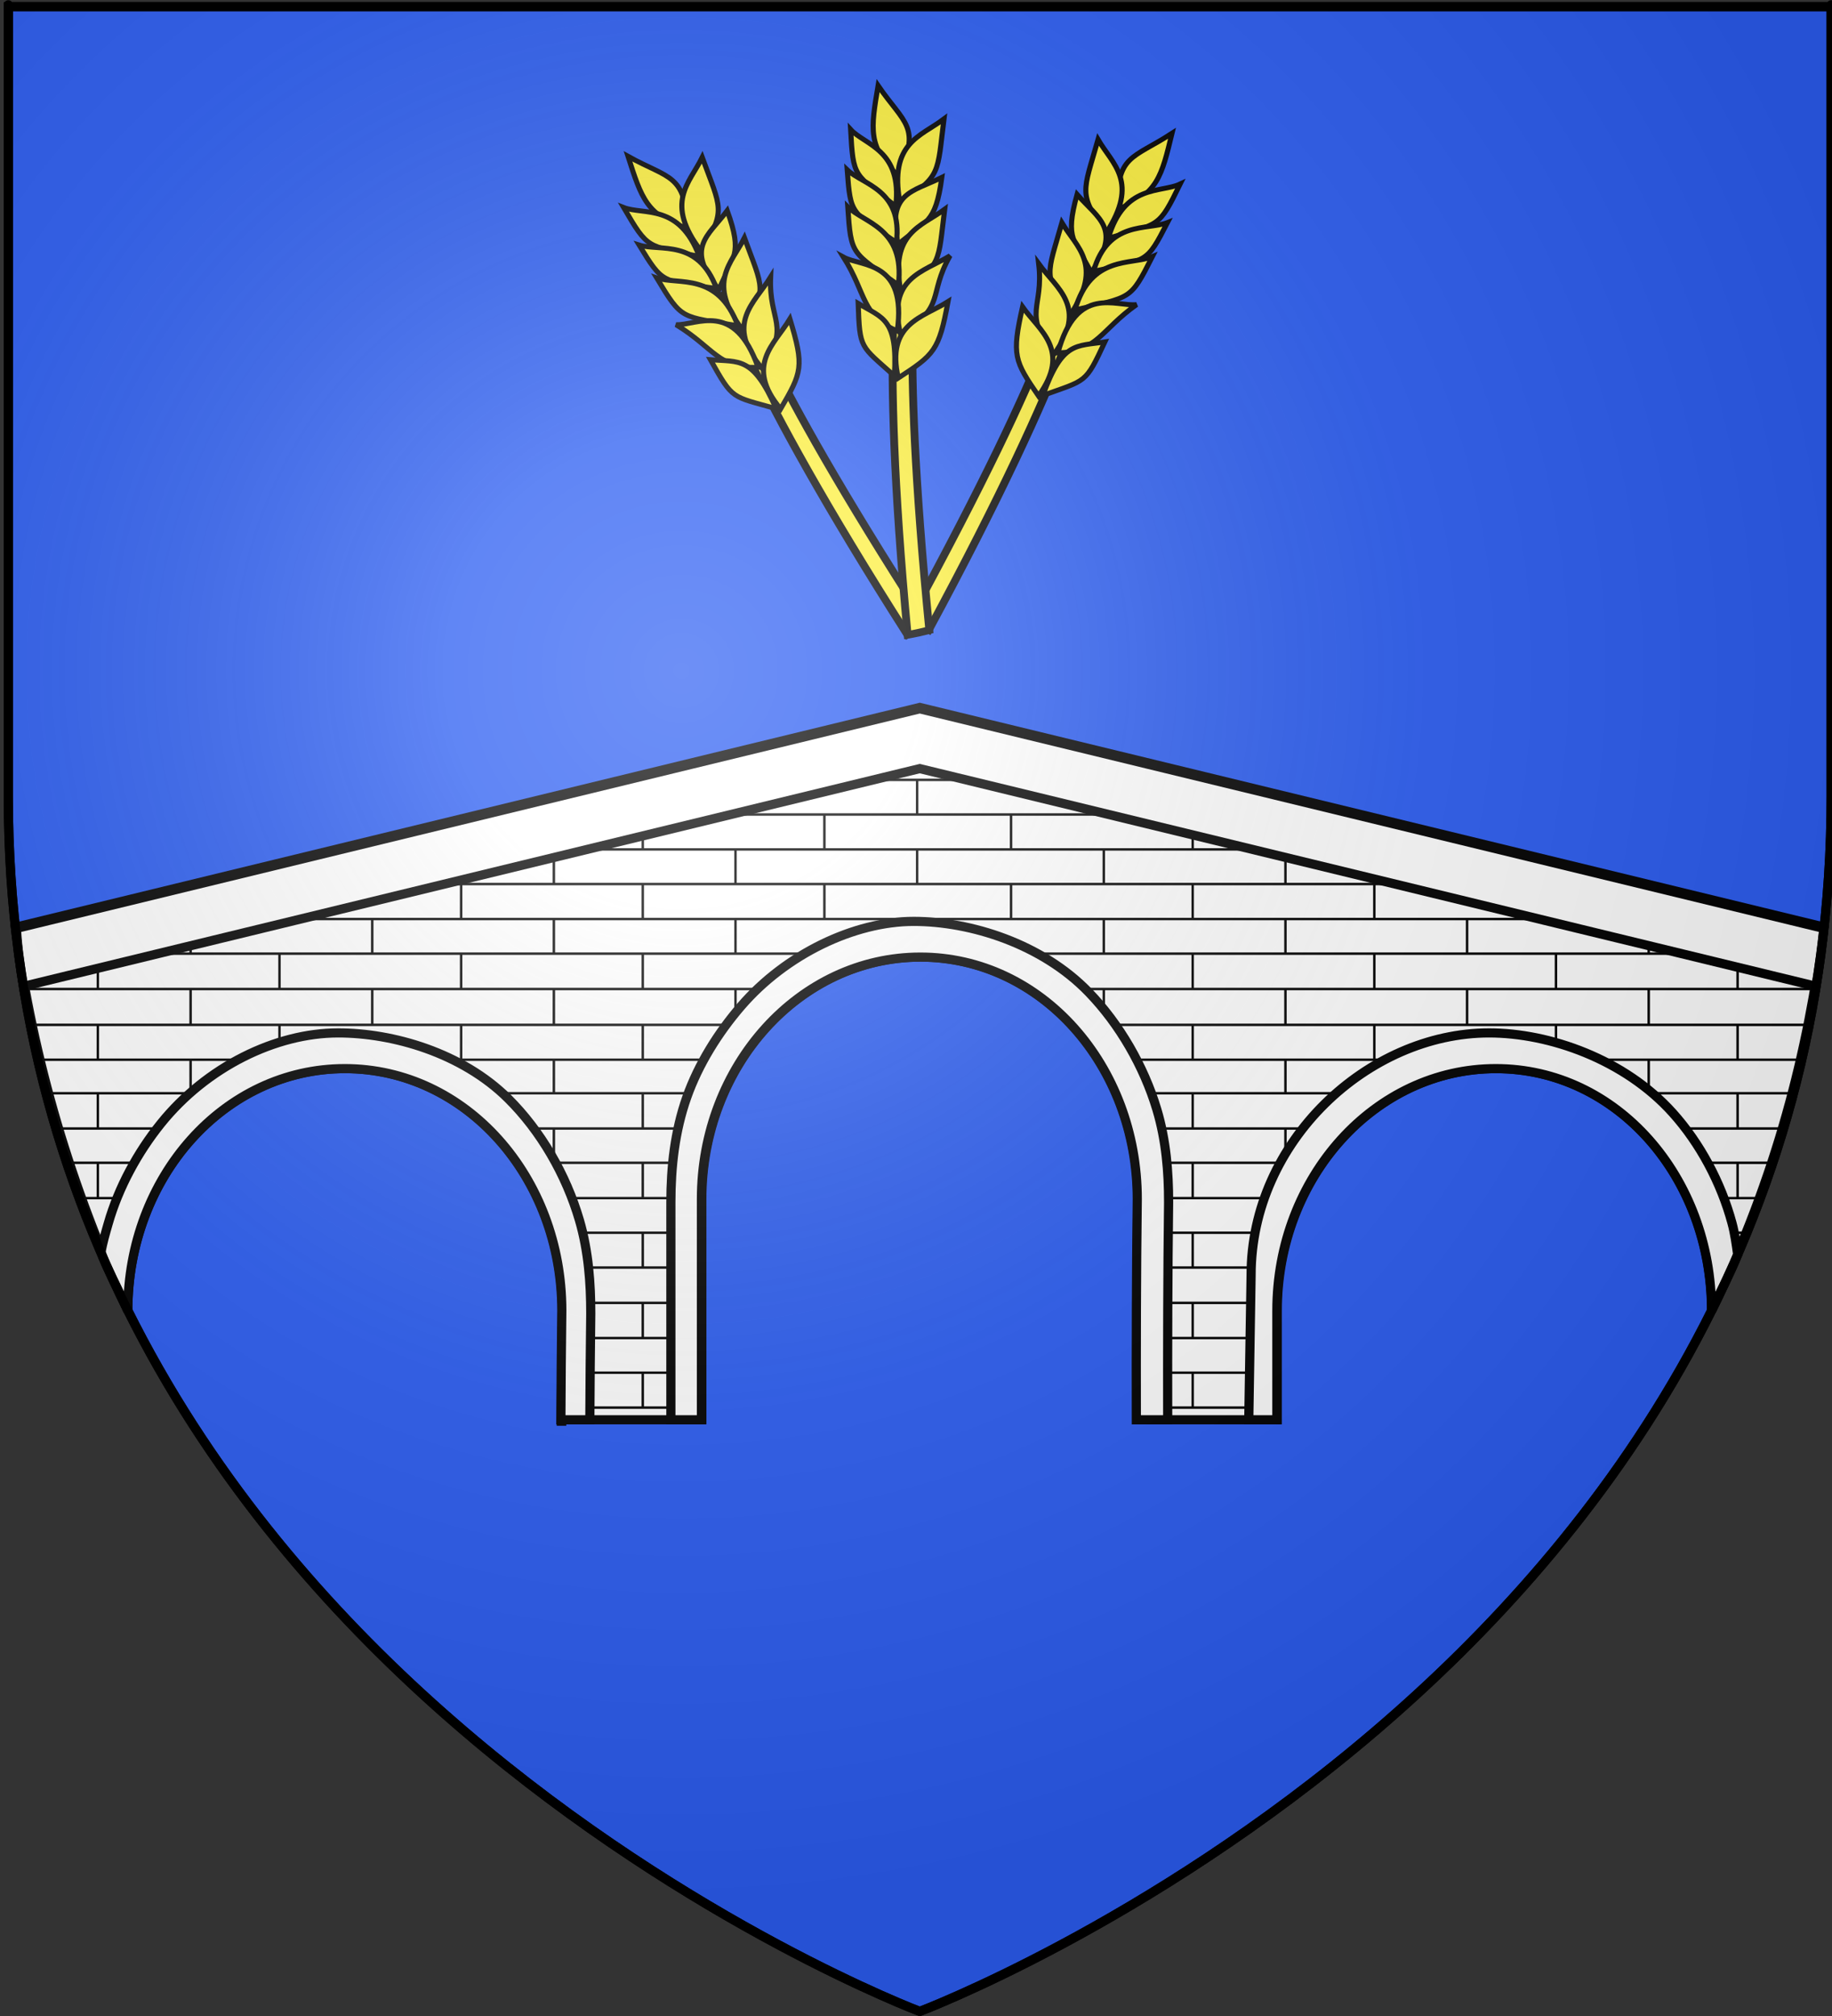 <?xml version="1.0" encoding="UTF-8" standalone="no"?>
<svg
   xmlns:dc="http://purl.org/dc/elements/1.1/"
   xmlns:cc="http://creativecommons.org/ns#"
   xmlns:rdf="http://www.w3.org/1999/02/22-rdf-syntax-ns#"
   xmlns:svg="http://www.w3.org/2000/svg"
   xmlns="http://www.w3.org/2000/svg"
   xmlns:xlink="http://www.w3.org/1999/xlink"
   xmlns:sodipodi="http://sodipodi.sourceforge.net/DTD/sodipodi-0.dtd"
   xmlns:inkscape="http://www.inkscape.org/namespaces/inkscape"
   height="660"
   width="600"
   version="1.0"
   id="svg2"
   sodipodi:version="0.32"
   inkscape:version="1.0.2 (e86c8708, 2021-01-15)"
   sodipodi:docname="Blason_Brives-Charensac.svg"
   inkscape:export-filename="/Users/olivier/Desktop/Blason Rouge/Blason_Vide_3D.png"
   inkscape:export-xdpi="144"
   inkscape:export-ydpi="144"
   inkscape:output_extension="org.inkscape.output.svg.inkscape">
  <rect width="100%" height="100%" fill="#333333" stroke="none"/>
  <sodipodi:namedview
     inkscape:window-height="746"
     inkscape:window-width="1024"
     inkscape:pageshadow="2"
     inkscape:pageopacity="0.0"
     guidetolerance="10.0"
     gridtolerance="10.0"
     objecttolerance="10.0"
     borderopacity="1.0"
     bordercolor="#666666"
     pagecolor="#ffffff"
     id="base"
     showgrid="false"
     height="660px"
     inkscape:zoom="0.89095455"
     inkscape:cx="347.0204"
     inkscape:cy="230.41533"
     inkscape:window-x="0"
     inkscape:window-y="25"
     inkscape:current-layer="layer3"
     showguides="true"
     inkscape:guide-bbox="true"
     inkscape:document-rotation="0"
     inkscape:window-maximized="0" />
  <desc
     id="desc4">Flag of Canton of Valais (Wallis)</desc>
  <defs
     id="defs6">
    <linearGradient
       id="linearGradient2893">
      <stop
         style="stop-color:white;stop-opacity:0.314;"
         offset="0"
         id="stop2895" />
      <stop
         id="stop2897"
         offset="0.19"
         style="stop-color:white;stop-opacity:0.251;" />
      <stop
         style="stop-color:#6b6b6b;stop-opacity:0.125;"
         offset="0.6"
         id="stop2901" />
      <stop
         style="stop-color:black;stop-opacity:0.125;"
         offset="1"
         id="stop2899" />
    </linearGradient>
    <radialGradient
       inkscape:collect="always"
       xlink:href="#linearGradient2893"
       id="radialGradient3163"
       gradientUnits="userSpaceOnUse"
       gradientTransform="matrix(1.353,0,0,1.349,-76.404,-85.747)"
       cx="221.445"
       cy="226.331"
       fx="221.445"
       fy="226.331"
       r="300" />
    <g
       id="s">
      <g
         id="c">
        <path
           id="t"
           d="M 0,0 L 0,1 L 0.5,1 L 0,0 z "
           transform="matrix(0.951,0.309,-0.309,0.951,0,-1)" />
        <use
           xlink:href="#t"
           transform="scale(-1,1)"
           id="use2144"
           x="0"
           y="0"
           width="810"
           height="540" />
      </g>
      <g
         id="a">
        <use
           xlink:href="#c"
           transform="matrix(0.309,0.951,-0.951,0.309,0,0)"
           id="use2147"
           x="0"
           y="0"
           width="810"
           height="540" />
        <use
           xlink:href="#c"
           transform="matrix(-0.809,0.588,-0.588,-0.809,0,0)"
           id="use2149"
           x="0"
           y="0"
           width="810"
           height="540" />
      </g>
      <use
         xlink:href="#a"
         transform="scale(-1,1)"
         id="use2151"
         x="0"
         y="0"
         width="810"
         height="540" />
    </g>
  </defs>
  <g
     inkscape:groupmode="layer"
     id="layer3"
     inkscape:label="Fond écu"
     style="display:inline">
    <path
       id="path2855"
       style="fill:#2b5df2;fill-opacity:1;fill-rule:evenodd;stroke:#000000;stroke-width:3;stroke-linecap:butt;stroke-linejoin:miter;stroke-opacity:1;stroke-miterlimit:4;stroke-dasharray:none"
       d="M 301.226,658.5 C 301.226,658.5 599.726,546.18 599.726,260.728 C 599.726,-24.723 599.726,2.176 599.726,2.176 L 2.726,2.176 L 2.726,260.728 C 2.726,546.18 301.226,658.5 301.226,658.5 z "
       sodipodi:nodetypes="cccccc" />
    <g
       id="g6708">
      <path
         id="rect38829"
         d="M 301.226,231.6 L 5.03,303.564 C 10.809,347.284 23.357,389.097 41.856,429.076 C 41.856,385.331 73.48,349.841 113.063,349.841 C 152.646,349.841 184.131,385.331 184.131,429.076 C 183.981,440.975 183.879,452.902 183.827,464.812 L 229.853,464.812 L 229.853,392.564 C 229.853,348.819 261.968,313.329 301.551,313.329 C 341.134,313.329 372.598,348.819 372.598,392.564 C 372.295,416.626 372.247,440.715 372.294,464.812 L 418.32,464.812 L 418.32,429.076 C 418.32,385.331 450.435,349.841 490.018,349.841 C 529.601,349.841 560.595,385.331 560.595,429.076 C 582.077,384.538 592.085,344.339 597.36,303.497 L 301.226,231.6 z "
         style="fill:#ffffff;fill-opacity:1;stroke:#000000;stroke-width:3;stroke-miterlimit:4;stroke-dasharray:none;stroke-opacity:1;display:inline"
         sodipodi:nodetypes="cccsccccsccccsccc" />
      <path
         sodipodi:nodetypes="ccccccccccccccccccccccccccccccccccccccccccccccccccccccccccccccccccccccccccccccccccccccccccccccccccccccccccccccccccccccccccccccccccccccccccccccccccccccccccccccccccccccccccccccccccccccccccccccccccccccccccccccccccccccccccccccccccccccccccccccccccccccccccccccccccccccccc"
         d="M 557.754,403.576 L 557.754,403.576 L 572.139,403.576 M 536.321,369.453 L 583.644,369.453 M 545.674,380.674 L 580.277,380.674 M 553.078,392.241 L 576.909,392.241 M 521.902,357.907 L 587.011,357.907 M 370.699,380.674 L 433.051,380.674 M 373.427,392.241 L 426.036,392.241 M 371.868,403.576 L 420.97,403.576 M 371.478,449.396 L 418.242,449.396 M 372.258,438.053 L 418.242,438.053 M 372.258,414.97 L 418.242,414.97 M 372.258,426.537 L 417.463,426.537 M 371.868,460.82 L 417.852,460.82 M 364.853,357.907 L 458.381,357.907 M 359.398,346.932 L 589.817,346.932 M 349.655,335.517 L 593.184,335.517 M 336.795,323.784 L 595.148,323.784 M 369.53,369.453 L 442.793,369.453 M 183.643,460.82 L 229.238,460.82 M 179.746,403.576 L 228.848,403.576 M 183.643,449.396 L 230.018,449.396 M 183.643,438.053 L 229.238,438.053 M 183.643,426.537 L 229.628,426.537 M 182.864,414.97 L 229.628,414.97 M 143.115,357.907 L 236.642,357.907 M 159.872,369.453 L 233.135,369.453 M 169.225,380.674 L 230.407,380.674 M 176.239,392.241 L 228.848,392.241 M 251.841,244.005 L 350.045,244.005 M 201.57,255.319 L 396.419,255.319 M 157.144,266.653 L 443.572,266.653 M 110.77,278.086 L 491.116,278.086 M 62.447,289.421 L 539.438,289.421 M 16.463,300.874 L 586.592,300.874 M 6.173,312.209 L 596.271,312.209 M 7.576,323.784 L 265.48,323.784 M 10.102,335.517 L 251.451,335.517 M 11.785,346.932 L 242.098,346.932 M 14.872,357.907 L 81.542,357.907 M 18.239,369.453 L 65.175,369.453 M 21.606,380.674 L 55.822,380.674 M 26.657,392.241 L 48.808,392.241 M 151.022,312.209 L 151.022,323.784 M 151.022,335.259 L 151.022,346.838 M 151.022,357.907 L 151.022,361.716 M 151.022,289.421 L 151.022,300.874 M 151.022,266.653 L 151.022,278.086 M 210.509,312.209 L 210.509,323.784 M 210.509,335.259 L 210.509,346.838 M 210.509,357.907 L 210.509,369.453 M 210.509,380.674 L 210.509,392.241 M 210.509,403.576 L 210.509,414.97 M 210.509,426.537 L 210.509,438.053 M 210.509,449.396 L 210.509,460.82 M 210.509,289.421 L 210.509,300.874 M 210.509,266.653 L 210.509,278.086 M 269.997,312.209 L 269.997,320.735 M 269.997,289.421 L 269.997,300.874 M 269.997,266.653 L 269.997,278.086 M 269.997,244.005 L 269.997,255.319 M 91.535,312.209 L 91.535,323.784 M 91.535,335.259 L 91.535,346.838 M 91.535,289.421 L 91.535,300.874 M 32.047,312.209 L 32.047,323.784 M 32.047,335.259 L 32.047,346.838 M 32.047,357.907 L 32.047,369.453 M 32.047,380.674 L 32.047,392.241 M 181.399,300.874 L 181.399,312.209 M 181.399,323.784 L 181.399,335.363 M 181.399,346.938 L 181.399,357.907 M 181.399,369.453 L 181.399,380.674 M 181.399,392.241 L 181.399,403.576 M 181.399,278.086 L 181.399,289.421 M 181.399,259.897 L 181.399,266.653 M 240.886,300.874 L 240.886,312.209 M 240.886,323.784 L 240.886,335.363 M 240.886,278.086 L 240.886,289.421 M 240.886,255.319 L 240.886,266.653 M 300.373,300.874 L 300.373,312.209 M 300.373,278.086 L 300.373,289.421 M 300.373,255.319 L 300.373,266.653 M 300.373,232.429 L 300.373,244.005 M 121.911,300.874 L 121.911,312.209 M 121.911,323.784 L 121.911,335.363 M 121.911,278.086 L 121.911,289.421 M 62.424,300.874 L 62.424,312.209 M 62.424,323.784 L 62.424,335.363 M 62.424,346.938 L 62.424,357.907 M 450.107,312.209 L 450.107,323.784 M 450.107,335.259 L 450.107,346.838 M 450.107,357.907 L 450.107,362.56 M 450.107,289.421 L 450.107,300.874 M 450.107,266.653 L 450.107,278.086 M 509.595,312.209 L 509.595,323.784 M 509.595,335.259 L 509.595,346.838 M 509.595,289.421 L 509.595,300.874 M 569.082,312.209 L 569.082,323.784 M 569.082,335.259 L 569.082,346.838 M 569.082,357.907 L 569.082,369.453 M 569.082,380.674 L 569.082,392.241 M 569.082,296.231 L 569.082,300.874 M 390.62,312.209 L 390.62,323.784 M 390.62,335.259 L 390.62,346.838 M 390.62,357.907 L 390.62,369.453 M 390.62,380.674 L 390.62,392.241 M 390.62,403.576 L 390.62,414.97 M 390.62,426.537 L 390.62,438.053 M 390.62,449.396 L 390.62,460.82 M 390.62,289.421 L 390.62,300.874 M 390.62,266.653 L 390.62,278.086 M 331.132,312.209 L 331.132,320.312 M 331.132,289.421 L 331.132,300.874 M 331.132,266.653 L 331.132,278.086 M 331.132,244.005 L 331.132,255.319 M 480.484,300.874 L 480.484,312.209 M 480.484,323.784 L 480.484,335.363 M 480.484,346.938 L 480.484,349.886 M 480.484,278.086 L 480.484,289.421 M 539.971,300.874 L 539.971,312.209 M 539.971,323.784 L 539.971,335.363 M 539.971,346.938 L 539.971,357.907 M 420.997,300.874 L 420.997,312.209 M 420.997,323.784 L 420.997,335.363 M 420.997,346.938 L 420.997,357.907 M 420.997,369.453 L 420.997,380.674 M 420.997,392.241 L 420.997,403.576 M 420.997,278.086 L 420.997,289.421 M 420.997,261.164 L 420.997,266.653 M 361.509,300.874 L 361.509,312.209 M 361.509,323.784 L 361.509,335.363 M 361.509,278.086 L 361.509,289.421 M 361.509,255.319 L 361.509,266.653"
         style="fill:#ffffff;fill-opacity:1;fill-rule:evenodd;stroke:#000000;stroke-width:0.8;stroke-linecap:butt;stroke-linejoin:miter;stroke-miterlimit:4;stroke-dasharray:none;stroke-opacity:1;display:inline"
         id="path2804" />
      <path
         id="path38853"
         d="M 301.226,232.053 L 5.399,303.927 C 5.662,310.38 6.704,316.638 7.692,322.91 L 301.226,251.627 L 594.758,322.892 C 595.772,316.575 596.679,310.258 597.32,303.941 L 301.226,232.053 z M 372.468,407.533 C 372.302,426.763 372.257,446.014 372.294,465.265 C 372.306,447.698 372.377,430.136 372.598,412.591 C 372.598,410.89 372.561,409.207 372.468,407.533 z M 184.001,444.021 C 183.935,451.101 183.858,458.188 183.827,465.265 L 183.979,465.265 C 184.027,459.873 184.063,454.488 184.131,449.103 C 184.131,447.394 184.096,445.703 184.001,444.021 z "
         style="fill:#ffffff;fill-opacity:1;stroke:#000000;stroke-width:3;stroke-miterlimit:4;stroke-dasharray:none;stroke-opacity:1;display:inline"
         sodipodi:nodetypes="cccccccccccccccc" />
      <path
         sodipodi:nodetypes="cssccccsccccssccssccsccccssccccccsccssc"
         id="path38858"
         d="M 299.229,301.643 C 279.788,301.643 257.318,312.419 242.678,329.427 C 235.211,338.101 228.77,348.374 224.928,359.234 C 220.965,370.432 219.719,382.234 219.719,393.535 L 219.719,464.818 L 229.723,464.818 L 229.723,392.57 C 229.723,348.825 261.838,313.335 301.421,313.335 C 341.004,313.335 372.468,348.825 372.468,392.57 C 372.164,416.632 372.117,440.721 372.164,464.818 L 382.428,464.818 C 382.385,441.043 382.433,417.275 382.732,393.535 C 382.732,383.865 381.946,373.408 378.869,363.186 C 374.591,348.976 366.609,335.253 356.605,324.886 C 341.249,308.974 317.899,301.643 299.229,301.643 z M 110.741,338.155 C 90.284,338.155 67.59,349.328 52.714,367.797 C 45.081,377.275 38.821,388.731 35.419,400.639 C 34.535,403.734 33.589,406.858 33.092,409.984 C 34.777,414.946 38.709,421.912 41.866,429.082 C 41.866,385.337 73.349,349.847 112.933,349.847 C 152.516,349.847 184.001,385.337 184.001,429.082 C 183.851,440.981 183.748,452.908 183.697,464.818 L 193.18,464.818 C 193.233,453.229 193.338,441.624 193.484,430.047 C 193.484,420.271 192.771,409.716 189.751,399.416 C 185.392,384.548 177.094,370.221 166.38,359.61 C 151.307,344.681 128.708,338.155 110.741,338.155 z M 487.696,338.155 C 448.113,338.155 409.749,373.645 409.749,417.39 L 408.989,464.818 L 418.19,464.818 L 418.19,429.082 C 418.19,385.337 450.304,349.847 489.888,349.847 C 529.471,349.847 560.535,385.337 560.535,429.082 C 563.353,423.085 566.466,417.309 569.113,410.793 C 568.637,407.34 568.18,403.871 567.249,400.428 C 563.662,387.157 556.786,374.302 547.806,364.316 C 532.065,346.812 507.484,338.155 487.696,338.155 z "
         style="fill:#ffffff;fill-opacity:1;stroke:#000000;stroke-width:3;stroke-miterlimit:4;stroke-dasharray:none;stroke-opacity:1;display:inline" />
      <path
         style="fill:none;fill-rule:evenodd;stroke:none;stroke-width:1px;stroke-linecap:butt;stroke-linejoin:miter;stroke-opacity:1"
         d="M 138.326,382.849 C 218.126,292.249 218.126,292.249 218.126,292.249 L 265.526,304.849 L 282.326,316.249 L 315.926,288.049 L 363.326,310.849 L 395.726,285.049 L 449.126,307.849 L 467.726,330.049 L 467.126,433.849 L 134.726,431.449 L 138.326,382.849 z "
         id="path42550"
         sodipodi:nodetypes="cccccccccccc" />
    </g>
    <g
       id="g3178"
       transform="matrix(1.16,-0.565,0.581,1.128,112.667,-335.853)">
      <path
         sodipodi:nodetypes="ccccc"
         id="path3180"
         d="m -67.72,348.462 c 1.545,1.165 3.097,2.361 4.66,3.622 0,0 -4.925,15.655 2.7,95.59 -1.812,0.464 -3.627,0.889 -5.468,1.211 -7.26,-79.375 -1.891,-100.423 -1.891,-100.423 z"
         style="display:inline;fill:#fcef3c;fill-opacity:1;fill-rule:evenodd;stroke:#000000;stroke-width:1.969;stroke-linecap:butt;stroke-linejoin:miter;stroke-miterlimit:4;stroke-dasharray:none;stroke-opacity:1" />
      <g
         transform="matrix(0.452,0.134,-0.134,0.452,-159.35,135.848)"
         id="g3182"
         style="display:inline;fill:#fcef3c;fill-opacity:1;stroke:#000000;stroke-width:2.732;stroke-miterlimit:4;stroke-dasharray:none;stroke-opacity:1">
        <path
           style="fill:#fcef3c;fill-opacity:1;fill-rule:evenodd;stroke:#000000;stroke-width:2.732;stroke-linecap:butt;stroke-linejoin:miter;stroke-miterlimit:4;stroke-dasharray:none;stroke-opacity:1"
           d="m 277.865,294.972 c 19.495,16.215 28.648,14.879 24.471,44.471 -20.371,-10.196 -21.424,-20.686 -24.471,-44.471 z"
           id="path3184"
           sodipodi:nodetypes="ccc" />
        <path
           style="fill:#fcef3c;fill-opacity:1;fill-rule:evenodd;stroke:#000000;stroke-width:2.732;stroke-linecap:butt;stroke-linejoin:miter;stroke-miterlimit:4;stroke-dasharray:none;stroke-opacity:1"
           d="m 316.88,302.504 c -9.272,12.914 -24.395,20.915 -9.667,50.592 17.439,-19.734 14.587,-21.141 9.667,-50.592 z"
           id="path3186"
           sodipodi:nodetypes="ccc" />
        <path
           style="fill:#fcef3c;fill-opacity:1;fill-rule:evenodd;stroke:#000000;stroke-width:2.732;stroke-linecap:butt;stroke-linejoin:miter;stroke-miterlimit:4;stroke-dasharray:none;stroke-opacity:1"
           d="m 324.919,333.712 c -12.941,12.309 -25.883,16.213 -11.975,41.967 10.468,-16.772 16.132,-16.166 11.975,-41.967 z"
           id="path3188"
           sodipodi:nodetypes="ccc" />
        <path
           style="fill:#fcef3c;fill-opacity:1;fill-rule:evenodd;stroke:#000000;stroke-width:2.732;stroke-linecap:butt;stroke-linejoin:miter;stroke-miterlimit:4;stroke-dasharray:none;stroke-opacity:1"
           d="m 331.373,350.072 c -9.318,12.695 -24.46,20.599 -9.869,49.623 17.506,-19.413 14.662,-20.78 9.869,-49.623 z"
           id="path3190"
           sodipodi:nodetypes="ccc" />
        <path
           style="fill:#fcef3c;fill-opacity:1;fill-rule:evenodd;stroke:#000000;stroke-width:2.732;stroke-linecap:butt;stroke-linejoin:miter;stroke-miterlimit:4;stroke-dasharray:none;stroke-opacity:1"
           d="m 341.387,373.784 c -11.187,12.743 -28.886,21.029 -13.217,48.804 19.423,-21.448 7.839,-24.401 13.217,-48.804 z"
           id="path3192"
           sodipodi:nodetypes="ccc" />
        <path
           style="fill:#fcef3c;fill-opacity:1;fill-rule:evenodd;stroke:#000000;stroke-width:2.732;stroke-linecap:butt;stroke-linejoin:miter;stroke-miterlimit:4;stroke-dasharray:none;stroke-opacity:1"
           d="m 347.519,398.287 c -10.484,12.253 -28.484,20.957 -13.57,47.866 14.791,-17.84 16.63,-20.566 13.57,-47.866 z"
           id="path3194"
           sodipodi:nodetypes="ccc" />
        <path
           style="fill:#fcef3c;fill-opacity:1;fill-rule:evenodd;stroke:#000000;stroke-width:2.732;stroke-linecap:butt;stroke-linejoin:miter;stroke-miterlimit:4;stroke-dasharray:none;stroke-opacity:1"
           d="m 270.623,322.289 c 9.779,6.097 29.768,2.848 35.175,33.633 -26.867,-10.996 -26.193,-8.345 -35.175,-33.633 z"
           id="path3196"
           sodipodi:nodetypes="ccc" />
        <path
           style="fill:#fcef3c;fill-opacity:1;fill-rule:evenodd;stroke:#000000;stroke-width:2.732;stroke-linecap:butt;stroke-linejoin:miter;stroke-miterlimit:4;stroke-dasharray:none;stroke-opacity:1"
           d="m 275.181,344.105 c 10.264,5.493 31.663,1.892 36.605,30.804 -28.352,-9.66 -27.704,-7.176 -36.605,-30.804 z"
           id="path3198"
           sodipodi:nodetypes="ccc" />
        <path
           style="fill:#fcef3c;fill-opacity:1;fill-rule:evenodd;stroke:#000000;stroke-width:2.732;stroke-linecap:butt;stroke-linejoin:miter;stroke-miterlimit:4;stroke-dasharray:none;stroke-opacity:1"
           d="m 281.274,363.576 c 10.677,6.01 32.801,2.326 38.181,33.511 -29.444,-10.663 -28.75,-7.981 -38.181,-33.511 z"
           id="path3200"
           sodipodi:nodetypes="ccc" />
        <path
           style="fill:#fcef3c;fill-opacity:1;fill-rule:evenodd;stroke:#000000;stroke-width:2.732;stroke-linecap:butt;stroke-linejoin:miter;stroke-miterlimit:4;stroke-dasharray:none;stroke-opacity:1"
           d="m 286.947,390.725 c 10.694,2.427 33.186,-7.979 39.127,30.783 -21.027,-2.795 -21.361,-14.743 -39.127,-30.783 z"
           id="path3202"
           sodipodi:nodetypes="ccc" />
        <path
           style="fill:#fcef3c;fill-opacity:1;fill-rule:evenodd;stroke:#000000;stroke-width:2.732;stroke-linecap:butt;stroke-linejoin:miter;stroke-miterlimit:4;stroke-dasharray:none;stroke-opacity:1"
           d="m 301.704,412.92 c 14.956,4.071 22.728,1.904 29.926,32.706 -22.475,-11.094 -21.849,-8.57 -29.926,-32.706 z"
           id="path3204"
           sodipodi:nodetypes="ccc" />
      </g>
    </g>
    <g
       transform="matrix(-1.199,-0.482,-0.496,1.166,447.957,-348.96)"
       id="g3206">
      <path
         style="display:inline;fill:#fcef3c;fill-opacity:1;fill-rule:evenodd;stroke:#000000;stroke-width:1.969;stroke-linecap:butt;stroke-linejoin:miter;stroke-miterlimit:4;stroke-dasharray:none;stroke-opacity:1"
         d="m -67.72,348.462 c 1.545,1.165 3.097,2.361 4.66,3.622 0,0 -4.925,15.655 2.7,95.59 -1.812,0.464 -3.627,0.889 -5.468,1.211 -7.26,-79.375 -1.891,-100.423 -1.891,-100.423 z"
         id="path3208"
         sodipodi:nodetypes="ccccc" />
      <g
         style="display:inline;fill:#fcef3c;fill-opacity:1;stroke:#000000;stroke-width:2.732;stroke-miterlimit:4;stroke-dasharray:none;stroke-opacity:1"
         id="g3210"
         transform="matrix(0.452,0.134,-0.134,0.452,-159.35,135.848)">
        <path
           sodipodi:nodetypes="ccc"
           id="path3212"
           d="m 277.865,294.972 c 19.495,16.215 28.648,14.879 24.471,44.471 -20.371,-10.196 -21.424,-20.686 -24.471,-44.471 z"
           style="fill:#fcef3c;fill-opacity:1;fill-rule:evenodd;stroke:#000000;stroke-width:2.732;stroke-linecap:butt;stroke-linejoin:miter;stroke-miterlimit:4;stroke-dasharray:none;stroke-opacity:1" />
        <path
           sodipodi:nodetypes="ccc"
           id="path3214"
           d="m 316.88,302.504 c -9.272,12.914 -24.395,20.915 -9.667,50.592 17.439,-19.734 14.587,-21.141 9.667,-50.592 z"
           style="fill:#fcef3c;fill-opacity:1;fill-rule:evenodd;stroke:#000000;stroke-width:2.732;stroke-linecap:butt;stroke-linejoin:miter;stroke-miterlimit:4;stroke-dasharray:none;stroke-opacity:1" />
        <path
           sodipodi:nodetypes="ccc"
           id="path3216"
           d="m 324.919,333.712 c -12.941,12.309 -25.883,16.213 -11.975,41.967 10.468,-16.772 16.132,-16.166 11.975,-41.967 z"
           style="fill:#fcef3c;fill-opacity:1;fill-rule:evenodd;stroke:#000000;stroke-width:2.732;stroke-linecap:butt;stroke-linejoin:miter;stroke-miterlimit:4;stroke-dasharray:none;stroke-opacity:1" />
        <path
           sodipodi:nodetypes="ccc"
           id="path3218"
           d="m 331.373,350.072 c -9.318,12.695 -24.46,20.599 -9.869,49.623 17.506,-19.413 14.662,-20.78 9.869,-49.623 z"
           style="fill:#fcef3c;fill-opacity:1;fill-rule:evenodd;stroke:#000000;stroke-width:2.732;stroke-linecap:butt;stroke-linejoin:miter;stroke-miterlimit:4;stroke-dasharray:none;stroke-opacity:1" />
        <path
           sodipodi:nodetypes="ccc"
           id="path3220"
           d="m 341.387,373.784 c -11.187,12.743 -28.886,21.029 -13.217,48.804 19.423,-21.448 7.839,-24.401 13.217,-48.804 z"
           style="fill:#fcef3c;fill-opacity:1;fill-rule:evenodd;stroke:#000000;stroke-width:2.732;stroke-linecap:butt;stroke-linejoin:miter;stroke-miterlimit:4;stroke-dasharray:none;stroke-opacity:1" />
        <path
           sodipodi:nodetypes="ccc"
           id="path3222"
           d="m 347.519,398.287 c -10.484,12.253 -28.484,20.957 -13.57,47.866 14.791,-17.84 16.63,-20.566 13.57,-47.866 z"
           style="fill:#fcef3c;fill-opacity:1;fill-rule:evenodd;stroke:#000000;stroke-width:2.732;stroke-linecap:butt;stroke-linejoin:miter;stroke-miterlimit:4;stroke-dasharray:none;stroke-opacity:1" />
        <path
           sodipodi:nodetypes="ccc"
           id="path3224"
           d="m 270.623,322.289 c 9.779,6.097 29.768,2.848 35.175,33.633 -26.867,-10.996 -26.193,-8.345 -35.175,-33.633 z"
           style="fill:#fcef3c;fill-opacity:1;fill-rule:evenodd;stroke:#000000;stroke-width:2.732;stroke-linecap:butt;stroke-linejoin:miter;stroke-miterlimit:4;stroke-dasharray:none;stroke-opacity:1" />
        <path
           sodipodi:nodetypes="ccc"
           id="path3226"
           d="m 275.181,344.105 c 10.264,5.493 31.663,1.892 36.605,30.804 -28.352,-9.66 -27.704,-7.176 -36.605,-30.804 z"
           style="fill:#fcef3c;fill-opacity:1;fill-rule:evenodd;stroke:#000000;stroke-width:2.732;stroke-linecap:butt;stroke-linejoin:miter;stroke-miterlimit:4;stroke-dasharray:none;stroke-opacity:1" />
        <path
           sodipodi:nodetypes="ccc"
           id="path3228"
           d="m 281.274,363.576 c 10.677,6.01 32.801,2.326 38.181,33.511 -29.444,-10.663 -28.75,-7.981 -38.181,-33.511 z"
           style="fill:#fcef3c;fill-opacity:1;fill-rule:evenodd;stroke:#000000;stroke-width:2.732;stroke-linecap:butt;stroke-linejoin:miter;stroke-miterlimit:4;stroke-dasharray:none;stroke-opacity:1" />
        <path
           sodipodi:nodetypes="ccc"
           id="path3230"
           d="m 286.947,390.725 c 10.694,2.427 33.186,-7.979 39.127,30.783 -21.027,-2.795 -21.361,-14.743 -39.127,-30.783 z"
           style="fill:#fcef3c;fill-opacity:1;fill-rule:evenodd;stroke:#000000;stroke-width:2.732;stroke-linecap:butt;stroke-linejoin:miter;stroke-miterlimit:4;stroke-dasharray:none;stroke-opacity:1" />
        <path
           sodipodi:nodetypes="ccc"
           id="path3232"
           d="m 301.704,412.92 c 14.956,4.071 22.728,1.904 29.926,32.706 -22.475,-11.094 -21.849,-8.57 -29.926,-32.706 z"
           style="fill:#fcef3c;fill-opacity:1;fill-rule:evenodd;stroke:#000000;stroke-width:2.732;stroke-linecap:butt;stroke-linejoin:miter;stroke-miterlimit:4;stroke-dasharray:none;stroke-opacity:1" />
      </g>
    </g>
    <g
       style="display:inline"
       id="g3287"
       transform="matrix(1.298,0,0,1.262,382.706,-358.655)">
      <path
         sodipodi:nodetypes="ccccc"
         id="path3289"
         d="m -67.72,348.462 c 1.545,1.165 3.097,2.361 4.66,3.622 0,0 -4.925,15.655 2.7,95.59 -1.812,0.464 -3.627,0.889 -5.468,1.211 -7.26,-79.375 -1.891,-100.423 -1.891,-100.423 z"
         style="display:inline;fill:#fcef3c;fill-opacity:1;fill-rule:evenodd;stroke:#000000;stroke-width:1.969;stroke-linecap:butt;stroke-linejoin:miter;stroke-miterlimit:4;stroke-dasharray:none;stroke-opacity:1" />
      <g
         transform="matrix(0.452,0.134,-0.134,0.452,-159.35,135.848)"
         id="g3291"
         style="display:inline;fill:#fcef3c;fill-opacity:1;stroke:#000000;stroke-width:2.732;stroke-miterlimit:4;stroke-dasharray:none;stroke-opacity:1">
        <path
           style="fill:#fcef3c;fill-opacity:1;fill-rule:evenodd;stroke:#000000;stroke-width:2.732;stroke-linecap:butt;stroke-linejoin:miter;stroke-miterlimit:4;stroke-dasharray:none;stroke-opacity:1"
           d="m 277.865,294.972 c 19.495,16.215 28.648,14.879 24.471,44.471 -20.371,-10.196 -21.424,-20.686 -24.471,-44.471 z"
           id="path3293"
           sodipodi:nodetypes="ccc" />
        <path
           style="fill:#fcef3c;fill-opacity:1;fill-rule:evenodd;stroke:#000000;stroke-width:2.732;stroke-linecap:butt;stroke-linejoin:miter;stroke-miterlimit:4;stroke-dasharray:none;stroke-opacity:1"
           d="m 316.88,302.504 c -9.272,12.914 -24.395,20.915 -9.667,50.592 17.439,-19.734 14.587,-21.141 9.667,-50.592 z"
           id="path3295"
           sodipodi:nodetypes="ccc" />
        <path
           style="fill:#fcef3c;fill-opacity:1;fill-rule:evenodd;stroke:#000000;stroke-width:2.732;stroke-linecap:butt;stroke-linejoin:miter;stroke-miterlimit:4;stroke-dasharray:none;stroke-opacity:1"
           d="m 324.919,333.712 c -12.941,12.309 -25.883,16.213 -11.975,41.967 10.468,-16.772 16.132,-16.166 11.975,-41.967 z"
           id="path3297"
           sodipodi:nodetypes="ccc" />
        <path
           style="fill:#fcef3c;fill-opacity:1;fill-rule:evenodd;stroke:#000000;stroke-width:2.732;stroke-linecap:butt;stroke-linejoin:miter;stroke-miterlimit:4;stroke-dasharray:none;stroke-opacity:1"
           d="m 331.373,350.072 c -9.318,12.695 -24.46,20.599 -9.869,49.623 17.506,-19.413 14.662,-20.78 9.869,-49.623 z"
           id="path3299"
           sodipodi:nodetypes="ccc" />
        <path
           style="fill:#fcef3c;fill-opacity:1;fill-rule:evenodd;stroke:#000000;stroke-width:2.732;stroke-linecap:butt;stroke-linejoin:miter;stroke-miterlimit:4;stroke-dasharray:none;stroke-opacity:1"
           d="m 341.387,373.784 c -11.187,12.743 -28.886,21.029 -13.217,48.804 19.423,-21.448 7.839,-24.401 13.217,-48.804 z"
           id="path3301"
           sodipodi:nodetypes="ccc" />
        <path
           style="fill:#fcef3c;fill-opacity:1;fill-rule:evenodd;stroke:#000000;stroke-width:2.732;stroke-linecap:butt;stroke-linejoin:miter;stroke-miterlimit:4;stroke-dasharray:none;stroke-opacity:1"
           d="m 347.519,398.287 c -10.484,12.253 -28.484,20.957 -13.57,47.866 14.791,-17.84 16.63,-20.566 13.57,-47.866 z"
           id="path3303"
           sodipodi:nodetypes="ccc" />
        <path
           style="fill:#fcef3c;fill-opacity:1;fill-rule:evenodd;stroke:#000000;stroke-width:2.732;stroke-linecap:butt;stroke-linejoin:miter;stroke-miterlimit:4;stroke-dasharray:none;stroke-opacity:1"
           d="m 270.623,322.289 c 9.779,6.097 29.768,2.848 35.175,33.633 -26.867,-10.996 -26.193,-8.345 -35.175,-33.633 z"
           id="path3305"
           sodipodi:nodetypes="ccc" />
        <path
           style="fill:#fcef3c;fill-opacity:1;fill-rule:evenodd;stroke:#000000;stroke-width:2.732;stroke-linecap:butt;stroke-linejoin:miter;stroke-miterlimit:4;stroke-dasharray:none;stroke-opacity:1"
           d="m 275.181,344.105 c 10.264,5.493 31.663,1.892 36.605,30.804 -28.352,-9.66 -27.704,-7.176 -36.605,-30.804 z"
           id="path3307"
           sodipodi:nodetypes="ccc" />
        <path
           style="fill:#fcef3c;fill-opacity:1;fill-rule:evenodd;stroke:#000000;stroke-width:2.732;stroke-linecap:butt;stroke-linejoin:miter;stroke-miterlimit:4;stroke-dasharray:none;stroke-opacity:1"
           d="m 281.274,363.576 c 10.677,6.01 32.801,2.326 38.181,33.511 -29.444,-10.663 -28.75,-7.981 -38.181,-33.511 z"
           id="path3309"
           sodipodi:nodetypes="ccc" />
        <path
           style="fill:#fcef3c;fill-opacity:1;fill-rule:evenodd;stroke:#000000;stroke-width:2.732;stroke-linecap:butt;stroke-linejoin:miter;stroke-miterlimit:4;stroke-dasharray:none;stroke-opacity:1"
           d="m 286.947,390.725 c 10.694,2.427 33.186,-7.979 39.127,30.783 -21.027,-2.795 -21.361,-14.743 -39.127,-30.783 z"
           id="path3311"
           sodipodi:nodetypes="ccc" />
        <path
           style="fill:#fcef3c;fill-opacity:1;fill-rule:evenodd;stroke:#000000;stroke-width:2.732;stroke-linecap:butt;stroke-linejoin:miter;stroke-miterlimit:4;stroke-dasharray:none;stroke-opacity:1"
           d="m 301.704,412.92 c 14.956,4.071 22.728,1.904 29.926,32.706 -22.475,-11.094 -21.849,-8.57 -29.926,-32.706 z"
           id="path3313"
           sodipodi:nodetypes="ccc" />
      </g>
    </g>
  </g>
  <g
     inkscape:groupmode="layer"
     id="layer4"
     inkscape:label="Meubles" />
  <g
     inkscape:groupmode="layer"
     id="layer2"
     inkscape:label="Reflet final"
     sodipodi:insensitive="true">
    <path
       sodipodi:nodetypes="cccccc"
       d="M 301.226,658.5 C 301.226,658.5 599.726,546.18 599.726,260.728 C 599.726,-24.723 599.726,2.176 599.726,2.176 L 2.726,2.176 L 2.726,260.728 C 2.726,546.18 301.226,658.5 301.226,658.5 z "
       style="opacity:1;fill:url(#radialGradient3163);fill-opacity:1;fill-rule:evenodd;stroke:none;stroke-width:1px;stroke-linecap:butt;stroke-linejoin:miter;stroke-opacity:1"
       id="path2875"
       inkscape:export-xdpi="144"
       inkscape:export-ydpi="144" />
  </g>
  <g
     inkscape:groupmode="layer"
     id="layer1"
     inkscape:label="Contour final"
     sodipodi:insensitive="true">
    <path
       sodipodi:nodetypes="cccccc"
       d="M 301.226,658.5 C 301.226,658.5 2.726,546.18 2.726,260.728 C 2.726,-24.723 2.726,2.176 2.726,2.176 L 599.726,2.176 L 599.726,260.728 C 599.726,546.18 301.226,658.5 301.226,658.5 z "
       style="opacity:1;fill:none;fill-opacity:1;fill-rule:evenodd;stroke:#000000;stroke-width:3;stroke-linecap:butt;stroke-linejoin:miter;stroke-miterlimit:4;stroke-dasharray:none;stroke-opacity:1"
       id="path1411"
       inkscape:export-xdpi="144"
       inkscape:export-ydpi="144" />
  </g>
</svg>
